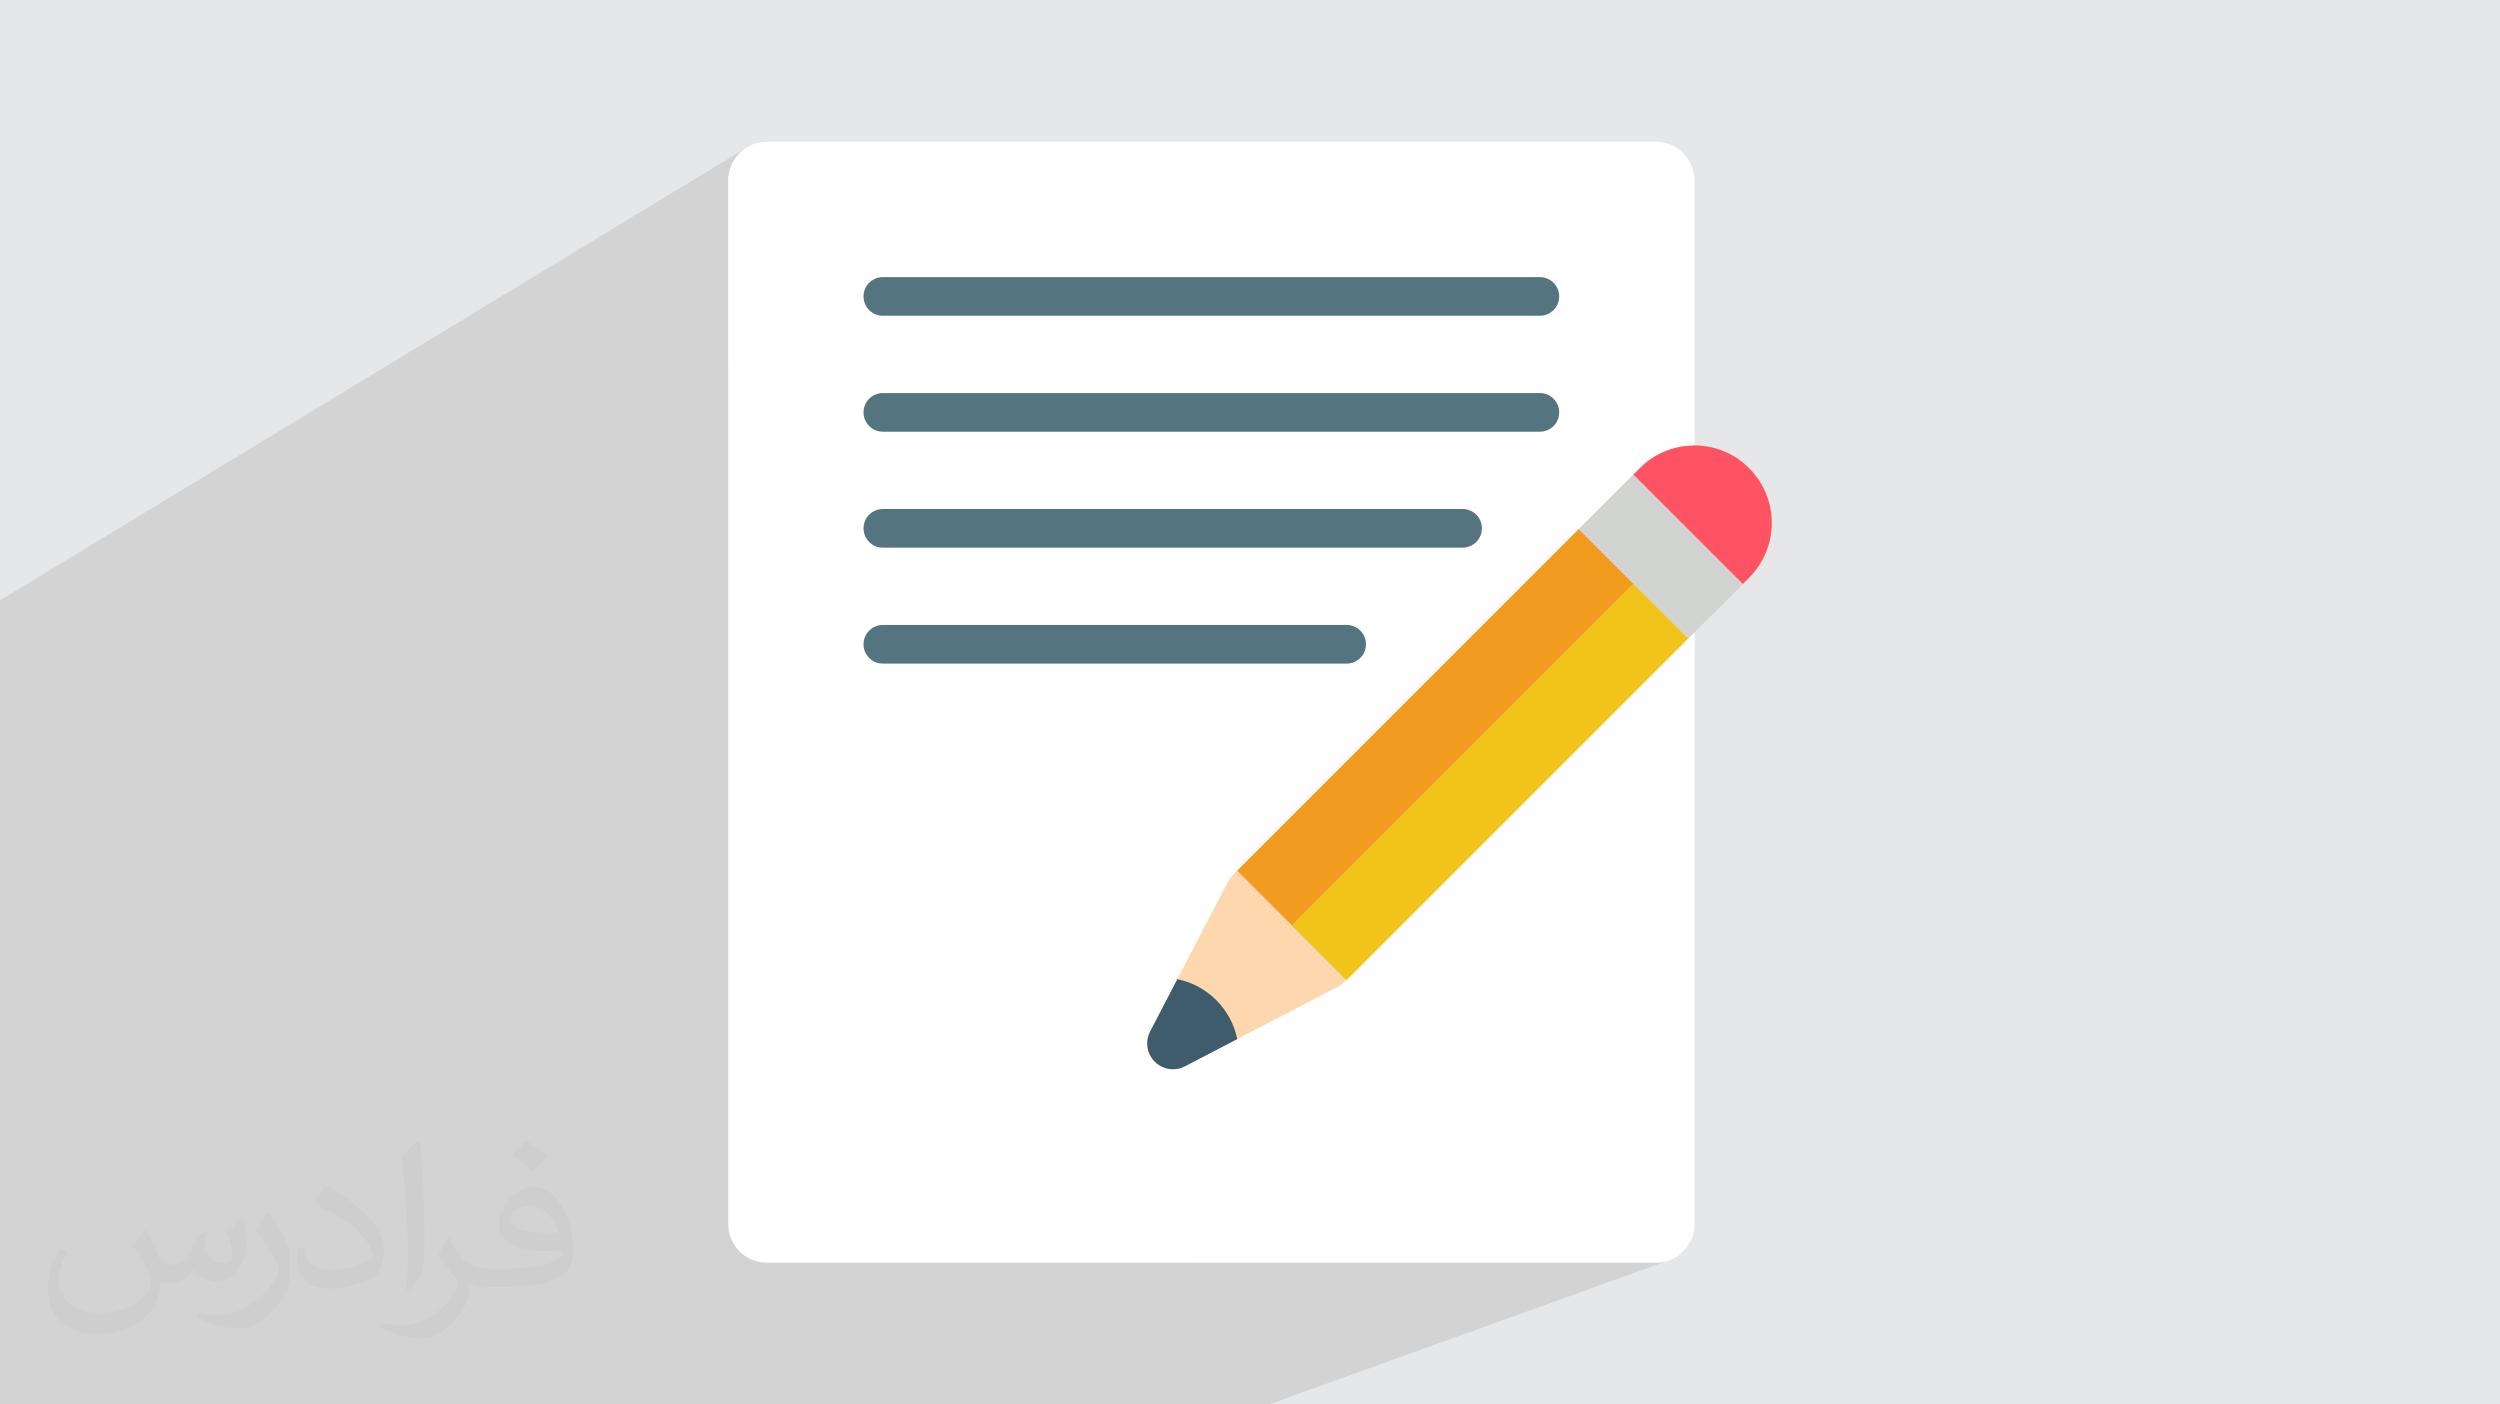 <?xml version="1.0" encoding="UTF-8"?>
<!DOCTYPE svg PUBLIC "-//W3C//DTD SVG 1.0//EN" "http://www.w3.org/TR/2001/REC-SVG-20010904/DTD/svg10.dtd">
<!-- Creator: CorelDRAW -->
<svg xmlns="http://www.w3.org/2000/svg" xml:space="preserve" width="94.192mm" height="52.917mm" version="1.0" style="shape-rendering:geometricPrecision; text-rendering:geometricPrecision; image-rendering:optimizeQuality; fill-rule:evenodd; clip-rule:evenodd"
viewBox="0 0 9404.92 5283.66"
 xmlns:xlink="http://www.w3.org/1999/xlink"
 xmlns:xodm="http://www.corel.com/coreldraw/odm/2003">
 <defs>
  <style type="text/css">
   <![CDATA[
    .fil10 {fill:#3F5C6C;fill-rule:nonzero}
    .fil4 {fill:#547580;fill-rule:nonzero}
    .fil8 {fill:#D1D4D1;fill-rule:nonzero}
    .fil6 {fill:#F0C419;fill-rule:nonzero}
    .fil7 {fill:#F29C1F;fill-rule:nonzero}
    .fil5 {fill:#FDD7AD;fill-rule:nonzero}
    .fil9 {fill:#FF5364;fill-rule:nonzero}
    .fil3 {fill:white;fill-rule:nonzero}
    .fil2 {fill:#373435;fill-opacity:0.031}
    .fil1 {fill:#2B2A29;fill-opacity:0.102}
    .fil0 {fill:#E6E7E8}
   ]]>
  </style>
 </defs>
 <g id="Layer_x0020_1">
  <polygon class="fil0" points="-0,0 9404.92,0 9404.92,5283.66 -0,5283.66 "/>
  <path class="fil1" d="M1277.17 5283.66l-137.79 0 -102.92 0 -0.02 0 -0.03 0 -303.4 0 -0.03 0 -30.18 0 -42.68 0 -336 0 -119.42 0 -53.99 0 -0.13 0 -74.15 0 -50.2 0 -0.01 0 -26.21 0 0 -4.78 0 -0.29 0 -107.18 0 -6.12 0 -93.88 0 -272.06 0 -6.59 0 -123.64 0 -117.81 0 -0.01 0 -124 0 -7.06 0 -100.08 0 -140.91 0 -0.01 0 -124.01 0 -7.52 0 -76.5 0 -164.01 0 -0.01 0 -124.02 0 -7.98 0 -52.94 0 -187.11 0 -0.01 0 -124.01 0 -8.56 0 -239.49 0 -0.01 0 -124.01 0 -9.22 0 -671.33 2815.72 -1707.4 -11.98 7.28 -11.19 8.38 -10.32 9.39 -9.39 10.32 -8.38 11.19 -7.28 11.98 -6.12 12.71 -4.89 13.36 -3.58 13.94 -2.21 14.43 -0.75 14.87 0 685.09 540.95 -309.17 12.35 -6.71 13.64 -4.23 14.65 -1.48 2471.78 0 14.65 1.48 13.65 4.23 12.34 6.71 10.76 8.88 8.88 10.76 6.71 12.34 4.23 13.65 1.48 14.65 -1.48 14.65 -4.23 13.65 -6.71 12.35 -8.88 10.75 -10.76 8.88 -12.34 6.7 -583.04 296.52 554.74 0 14.65 1.48 13.65 4.23 12.34 6.71 10.76 8.88 8.88 10.75 6.71 12.35 4.23 13.65 1.48 14.65 -1.48 14.65 -4.23 13.65 -6.71 12.34 -8.88 10.76 -10.76 8.88 -12.34 6.7 -603.66 296.51 284.56 0 14.65 1.48 13.65 4.23 12.34 6.71 10.76 8.88 8.88 10.76 6.71 12.34 4.23 13.65 1.48 14.65 -1.48 14.65 -4.23 13.65 -6.71 12.35 -7.26 8.79 691.69 -331.73 -0.38 0.2 0.39 -0.19 12.46 -5.73 12.72 -5.11 12.96 -4.5 13.18 -3.87 13.38 -3.24 13.54 -2.6 13.69 -1.94 13.82 -1.28 13.92 -0.6 0.82 -0.18 0.83 -0.15 0.84 -0.13 0.83 -0.11 0.84 -0.08 0.84 -0.06 0.84 -0.04 0.84 -0.01 0.17 0 0.17 0 0.16 0 0.17 0.01 0.16 0 0.17 0.01 0.16 0 0.16 0.01 29.74 1.58 28.89 4.48 27.87 7.23 26.72 9.85 25.42 12.3 23.97 14.62 22.38 16.79 20.64 18.81 18.76 20.7 16.72 22.43 14.56 24 12.24 25.45 9.77 26.75 7.16 27.89 4.4 28.9 1.5 29.75 -0.36 14.42 -1.06 14.32 -1.77 14.2 -2.45 14.06 -3.13 13.89 -3.79 13.7 -4.45 13.48 -5.1 13.24 -5.73 12.98 -6.36 12.7 -6.98 12.37 -7.59 12.05 -8.19 11.68 -8.77 11.3 -9.35 10.88 -9.91 10.46 -23.98 23.98 -184.49 183.84 938.84 2452.48 217.44 450.43 -217.44 -450.43 73.46 191.89 123.17 258.54 -123.17 -258.54 98.97 258.54 -98.97 -258.54 -5.59 -11.73 103.37 270.27 -103.37 -270.27 -1205.96 -2531.27 2.56 -1.16 1130.56 2341.93 72.85 190.49 -72.85 -190.49 4.98 10.33 73.46 191.89 -5.59 -11.73 -1205.96 -2531.27 -570.79 257.11 -741.93 741.93 0.13 0.14 -0.48 0.21 205.74 205.74 -722.84 304.63 1.73 2.1 14.37 11.85 16.49 8.95 18.21 5.66 19.56 1.97 5.82 -0.18 5.79 -0.52 5.73 -0.87 5.67 -1.2 0 -0.01 5.59 -1.54 1.75 -0.6 14.37 -6.01 -0.01 0.01 -14.24 5.96 3.62 -1.23 0 -0.01 5.37 -2.2 -1665.92 697.25 6.2 5.63 11.19 8.38 11.98 7.28 10.95 5.27 2574.52 -1072.49 13.65 -4.23 14.65 -1.48 363.5 -0.01 14.65 1.48 13.65 4.23 12.34 6.71 10.76 8.88 8.88 10.76 6.71 12.34 4.23 13.65 1.48 14.65 -1.48 14.65 -4.23 13.65 -6.71 12.35 -8.88 10.75 -10.76 8.88 -12.34 6.71 -344.37 139.22 55.88 157.29 260.2 0 14.65 1.48 13.65 4.23 12.34 6.71 10.76 8.88 8.88 10.75 6.71 12.35 4.23 13.65 1.48 14.65 -1.48 14.65 -4.23 13.65 -6.71 12.34 -8.88 10.76 -10.76 8.88 -12.34 6.71 -210.01 81.25 153.94 433.36 463.98 0 14.86 -0.75 14.44 -2.21 13.93 -3.58 -451.73 162.68 134.06 377.4 -134.06 -377.4 -1047.88 377.4 -23.61 0 -1637.19 0 -962.46 0 -274.89 0 -12.63 0 -35.07 0 -298.28 0 -12.27 0 -97.63 0 -0.01 0 -0.67 0 -0.02 0 -140.9 0zm3213.95 -533.55l1274.09 0.01 -153.94 -433.36 -1120.15 433.35zm1041.67 -654.29l-55.88 -157.29 -389.11 157.3 444.99 -0.01zm838.91 -1714.91l934.01 2441.99 -934.01 -2441.99 -21.1 21.03 -175.45 79.03 1130.56 2341.93 4.98 10.33 -938.84 -2452.48 -0.15 0.15zm-1919.44 1633.11l0.01 -0.01 -0.01 0.01z"/>
  <path class="fil2" d="M548.54 4627.69c17.95,27.21 29.6,53.36 40.96,82.43 8.45,16.91 12.93,48.09 52.57,48.09 11.61,0 28.28,-3.42 43.06,-11.61 16.63,-8.73 29.32,-21.94 35.94,-42l15.85 -53.36 38.57 -19.02 2.64 2.64c-5.27,20.09 -6.59,39.36 -6.59,54.43 0,44.63 38.57,61.56 69.22,61.56 17.95,0 34.09,-8.73 34.09,-25.11 0,-21.13 -8.98,-57.06 -20.62,-89.29 17.95,-17.95 35.94,-35.94 56.53,-50.47l3.17 1.6c8.98,38.04 14,75.56 14,100.66 0,24.57 -10.83,51.79 -19.81,69.49 -18.49,34.87 -51.25,62.62 -90.87,62.62 -30.1,0 -63.65,-15.07 -86.66,-43.06l-1.32 0c-21.66,26.96 -55.22,51.25 -108.86,51.25l-16.63 0c-2.64,35.41 -10.29,60.49 -21.94,82.95 -31.95,62.34 -126.81,106.47 -216.1,106.47 -124.17,0 -186.51,-71.59 -186.51,-166.96 0,-58.91 19.27,-113.6 48.88,-152.42l24.29 10.04c-18.49,35.41 -30.91,68.68 -30.91,101.45 0,89.29 72.66,131.83 156.4,131.83 77.68,0 173.83,-49.41 191.28,-106.72 -6.59,-62.62 -30.1,-91.93 -66.04,-148.99 10.83,-19.02 24.83,-38.04 42.28,-58.38l3.17 0 0 0 0 0 -0.02 -0.09zm1432.13 -336.04c26.15,16.39 51.79,35.66 76.87,57.85 -14,19.81 -31.45,37.79 -53.11,53.64 -25.11,-20.34 -50.19,-37.79 -75.84,-56.27 17.42,-19.55 34.62,-38.29 52.04,-55.22l0 0 0 0 0 0 0 0 0 0 0.03 0zm13.47 244.11c-42.28,0 -76.87,27.75 -76.87,48.34 0,44.13 84.53,57.85 185.72,57.31 -12.68,-51.79 -57.06,-105.68 -108.86,-105.68l0.01 0.03zm-94.86 236.19c54.96,0 103.04,-1.6 139.74,-10.83 40.96,-10.29 75.56,-30.91 75.56,-45.17 0,-3.7 0,-8.19 -1.32,-11.89 -22.98,2.11 -49.41,2.11 -72.38,2.11 -74.49,0 -131.55,-16.91 -154.02,-58.66 -5.55,-11.61 -9.51,-24.57 -9.51,-39.36 0,-40.43 17.42,-79.79 48.09,-107 25.61,-22.45 53.89,-36.44 82.67,-36.44 52.04,0 93.51,41.75 122.57,107.54 15.85,35.94 26.68,77.4 26.68,129.72 0,34.87 -9.51,64.19 -31.17,85.85 -40.43,39.11 -114.92,53.89 -229.04,53.89l-51.79 0 0 0 -13.47 0c-28.28,0 -48.62,-5.02 -64.72,-17.42l-2.64 0c0.79,6.59 1.32,12.93 1.32,19.02 0,25.61 -8.45,58.38 -25.61,84.53 -50.72,75.3 -105.68,108.04 -153.24,108.04 -48.09,0 -107,-18.49 -160.11,-42.54l9.51 -18.49c17.17,7.13 40.96,11.89 73.7,11.89 85.85,0 198.66,-82.43 212.66,-163 -3.17,-6.59 -8.98,-15.32 -17.17,-24.57 -25.11,-29.85 -40.96,-54.68 -55.75,-80.83 12.68,-25.11 24.29,-45.17 35.13,-63.4l4.49 -0.53c36.72,74.77 69.99,117.55 144.23,117.55l11.61 0 0 0 53.89 0 0 0 0 0 0 0 0 0 0 0 0.09 0.01zm-371.98 79c6.34,-34.34 6.87,-72.91 6.87,-108.86l0 -53.36c0,-99.6 -12.68,-244.36 -22.98,-338.68 17.95,-19.27 43.06,-42 62.87,-57.31l5.81 1.6c13.47,118.62 16.63,256 16.63,383.06 0,33.3 -1.32,65.79 -4.49,89.55 -1.85,30.1 -19.27,52.83 -56.53,87.7l-8.19 -3.7zm-382.8 -157.19c1.85,46.77 24.83,83.49 105.15,83.49 49.93,0 92.19,-12.93 138.96,-35.13 8.45,-3.7 12.93,-8.73 12.93,-12.93 0,-29.32 -22.45,-68.15 -60.23,-103.55 -36.72,-33.3 -85.34,-62.62 -130.76,-82.18 -15.6,-6.59 -20.62,-13.47 -20.62,-20.09 0,-13.47 17.95,-41.75 32.77,-62.09l5.02 -0.53c52.04,27.21 110.17,67.64 153.24,112.53 39.11,41.47 63.4,83.49 63.4,129.19 0,33.81 -10.29,65.51 -26.96,95.11 -57.06,28.79 -117.83,50.72 -178.06,50.72 -73.17,0 -123.1,-34.34 -123.1,-114.92 0,-8.73 0,-22.19 3.17,-39.64l25.11 0 0 0 0 0 0 0 0 0 0 0 -0.02 0zm-132.37 -132.9l45.45 73.45c16.63,27.21 32.23,56.81 32.23,103.55l0 59.7c0,48.34 -30.91,100.13 -80.83,151.38 -39.11,34.62 -73.7,49.41 -105.68,49.41 -47.55,0 -101.98,-14.79 -164.85,-41.75l7.13 -18.49c19.81,5.27 42.79,9.77 71.06,9.77 90.36,-0.53 182.8,-66.57 225.08,-147.15 5.02,-9.26 6.87,-17.95 6.87,-24.04 0,-9.26 -5.02,-19.55 -8.98,-28.79 -22.98,-43.31 -48.62,-82.95 -76.87,-119.68 14.79,-23.25 29.6,-45.7 45.7,-67.9l3.7 0.53 0 0 0 0 0 0 0 0 0 0 -0.02 0.01z"/>
  <path class="fil3" d="M6229.19 533.55l-3344.17 0c-80.29,0 -145.4,65.11 -145.4,145.4l0 3925.77c0,80.28 65.11,145.39 145.4,145.39l3344.17 0.01c80.28,-0.01 145.39,-65.12 145.39,-145.41l0.01 -3925.76c-0.01,-80.29 -65.12,-145.4 -145.41,-145.4z"/>
  <path class="fil4" d="M3321.21 1187.84l2471.78 0c40.14,0.01 72.7,-32.54 72.7,-72.69 0,-40.14 -32.56,-72.7 -72.7,-72.7l-2471.78 0c-40.14,0 -72.69,32.56 -72.69,72.7 0,40.15 32.55,72.7 72.7,72.7l-0.01 -0.01z"/>
  <path class="fil4" d="M3321.21 1624.04l2471.78 0c40.14,0.01 72.7,-32.55 72.7,-72.69 0,-40.15 -32.56,-72.7 -72.7,-72.7l-2471.78 0c-40.14,0 -72.69,32.55 -72.69,72.7 0,40.14 32.55,72.7 72.7,72.7l-0.01 -0.01z"/>
  <path class="fil4" d="M3321.21 2060.24l2180.98 0c40.14,0 72.7,-32.55 72.7,-72.7 0,-40.14 -32.56,-72.7 -72.7,-72.7l-2180.98 0c-40.14,0 -72.69,32.56 -72.69,72.7 0,40.15 32.55,72.7 72.7,72.7l-0.01 0z"/>
  <path class="fil4" d="M3321.21 2496.43l1744.79 0c40.13,0.01 72.69,-32.55 72.69,-72.69 0,-40.14 -32.56,-72.7 -72.7,-72.7l-1744.78 0c-40.14,0 -72.69,32.56 -72.69,72.7 0,40.14 32.55,72.7 72.7,72.7l-0.01 -0.01z"/>
  <g>
   <path class="fil5" d="M6143.4 1783.98l1.46 1.46 -1.46 -1.46zm0 0l0 0 0 0z"/>
  </g>
  <g>
   <path class="fil5" d="M5937.66 1989l1.46 1.46 -1.46 -1.46zm0 0l0 0 0 0z"/>
  </g>
  <path class="fil5" d="M4326.65 3880.63l102.5 -197.02 188.28 -362.04c6.7,-13.21 15.58,-25.26 26.16,-35.62l10.18 -10.18 1285.32 -1285.32 205.74 -205.01 23.99 -23.99c52.23,-53.08 123.26,-83.67 197.73,-85.06 2.2,-0.49 4.44,-0.75 6.68,-0.75 0.45,0 0.89,0.01 1.33,0.03 160.69,0.43 290.73,130.83 290.73,291.53 0,77.08 -30.61,151.15 -84.99,205.75l-23.99 23.99 -205.74 205.01 -1285.32 1285.32 -0.73 0.73c-10.35,10.57 -22.42,19.45 -35.62,26.16l-374.4 194.83 -197.01 102.51c-13.79,7.15 -29.16,10.9 -44.71,10.9 -53.6,0 -97.05,-43.45 -97.05,-97.05 0,-15.56 3.75,-30.92 10.92,-44.72l-0.01 0.01z"/>
  <polygon class="fil6" points="4859.53,3481.51 5065.27,3687.25 6350.6,2401.92 6349.14,2400.48 6144.86,2196.19 "/>
  <polygon class="fil7" points="6145.13,2196.19 5939.43,1990.49 4654.31,3275.6 4860.01,3481.3 "/>
  <polygon class="fil8" points="5939.12,1990.45 6349.15,2400.48 6350.61,2401.93 6556.34,2196.91 6554.89,2195.47 6144.86,1785.44 "/>
  <path class="fil9" d="M6144.86 1785.44l410.03 410.03 1.46 1.45 23.98 -23.98c54.37,-54.59 84.98,-128.66 84.98,-205.74 0,-160.7 -130.04,-291.1 -290.74,-291.53 -0.43,-0.02 -0.87,-0.03 -1.32,-0.03 -2.24,0 -4.48,0.26 -6.67,0.76 -74.48,1.38 -145.51,31.97 -197.72,85.06l-24 23.98z"/>
  <path class="fil10" d="M4457.5 4011.49l197.02 -102.5c-23.25,-113.42 -111.95,-202.12 -225.37,-225.38l-102.5 197.01c-7.16,13.81 -10.91,29.18 -10.91,44.73 0,53.6 43.45,97.05 97.05,97.05 15.56,0 30.92,-3.75 44.72,-10.92l-0.01 0.01z"/>
 </g>
</svg>
